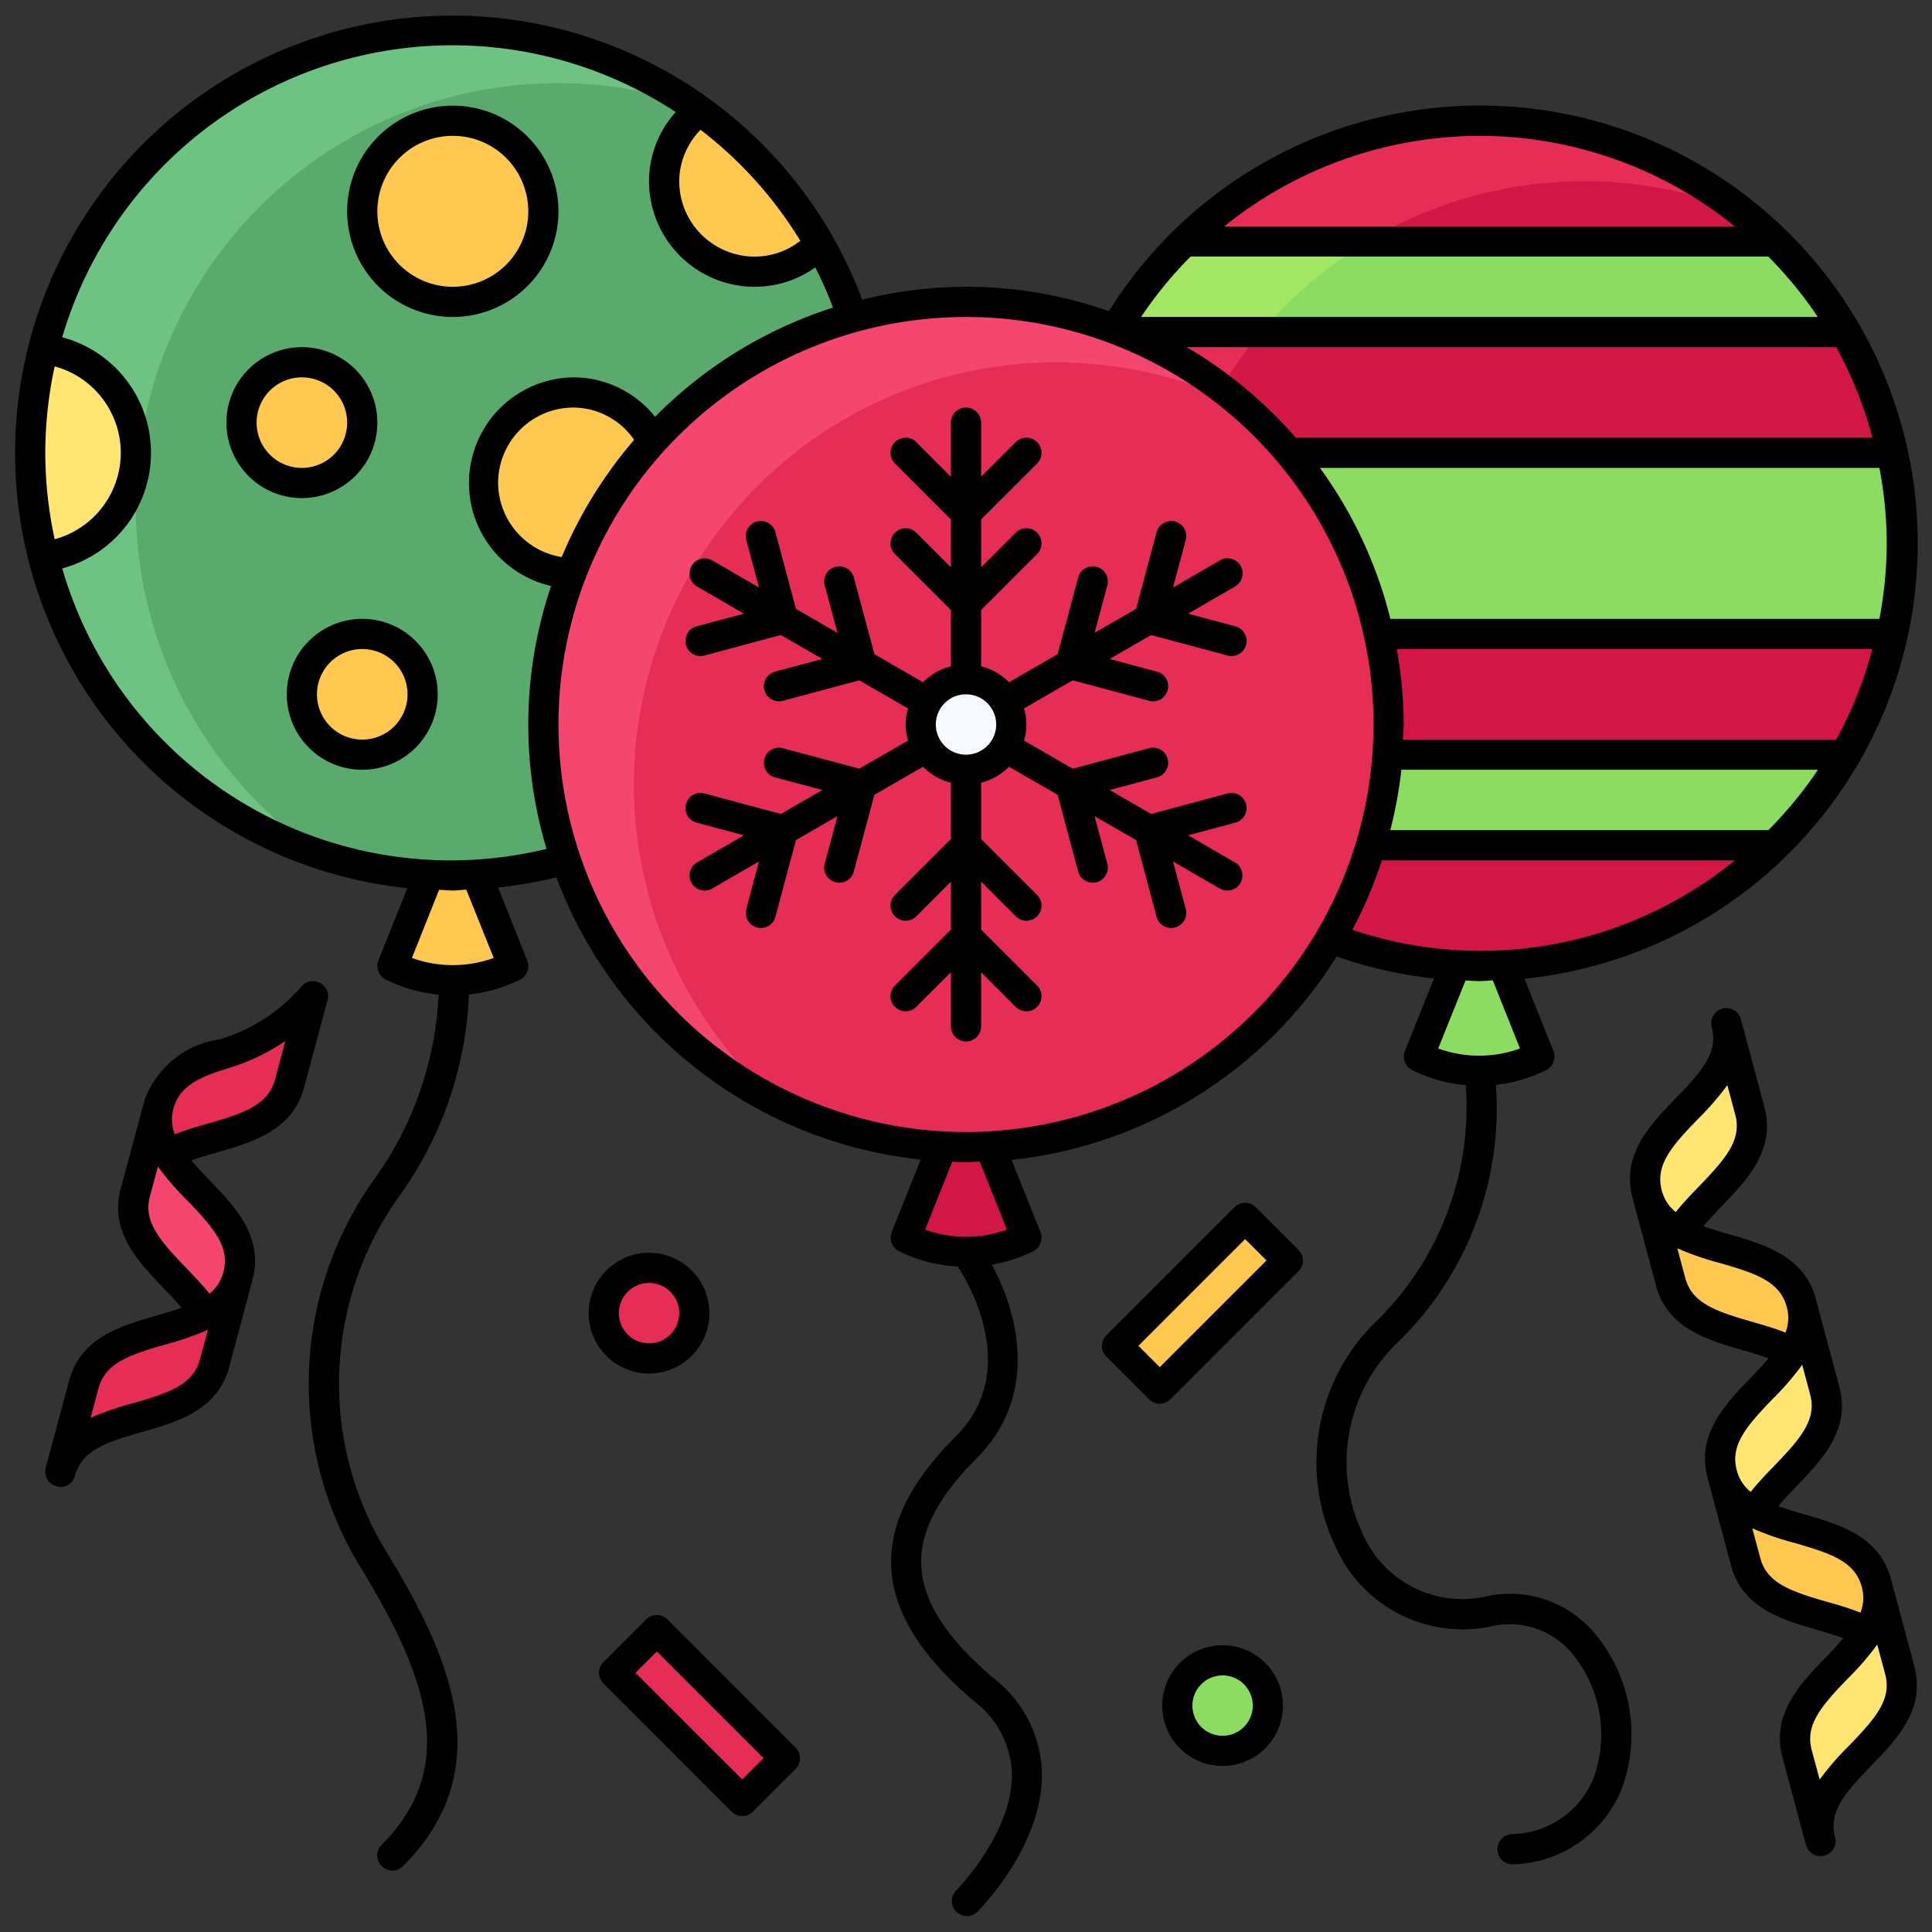 <svg xmlns="http://www.w3.org/2000/svg" id="Filled_Expand" height="512" viewBox="0 0 64 64" width="512" data-name="Filled Expand"><rect x="0" y="0" width="64" height="64" fill="#333333" stroke="none"/><path d="m51 35a4.469 4.469 0 0 1 -4 0l2-5z" fill="#8cdc61"></path><circle cx="49" cy="18" fill="#e62d55" r="14"></circle><path d="m63 18a13.961 13.961 0 0 0 -5.391-11.024 13.986 13.986 0 0 0 -13.718 24.048 13.978 13.978 0 0 0 19.109-13.024z" fill="#d21746"></path><path d="m35 18a14.049 14.049 0 0 0 .33 3h27.34a13.8 13.8 0 0 0 0-6h-27.34a14.049 14.049 0 0 0 -.33 3z" fill="#a3e664"></path><path d="m63 18a14.049 14.049 0 0 0 -.33-3h-23.234a13.931 13.931 0 0 0 -.936 5c0 .338.027.668.05 1h24.12a14.049 14.049 0 0 0 .33-3z" fill="#8cdc61"></path><path d="m36.888 11h24.224a14.048 14.048 0 0 0 -2.323-3h-19.578a14.048 14.048 0 0 0 -2.323 3z" fill="#a3e664"></path><path d="m61.112 11a14.048 14.048 0 0 0 -2.323-3h-13.473a14.037 14.037 0 0 0 -3.533 3z" fill="#8cdc61"></path><path d="m36.888 25a14.048 14.048 0 0 0 2.323 3h19.578a14.048 14.048 0 0 0 2.323-3z" fill="#a3e664"></path><path d="m41.02 28h17.769a14.048 14.048 0 0 0 2.323-3h-21.676a13.931 13.931 0 0 0 1.584 3z" fill="#8cdc61"></path><path d="m13 32a4.469 4.469 0 0 0 4 0l-2-5z" fill="#ffc850"></path><circle cx="15" cy="15" fill="#6ec382" r="14"></circle><path d="m29 15a13.98 13.98 0 0 0 -6.045-11.514 13.992 13.992 0 0 0 -12.41 24.778 13.979 13.979 0 0 0 18.455-13.264z" fill="#5aaa6e"></path><g fill="#ffc850"><circle cx="19" cy="16" r="3"></circle><path d="m27.158 8.077a14.045 14.045 0 0 0 -3.994-4.434 2.992 2.992 0 1 0 3.994 4.434z"></path><circle cx="15" cy="7" r="3"></circle><circle cx="10" cy="14" r="2"></circle><circle cx="12" cy="23" r="2"></circle></g><path d="m1.447 18.455a3.481 3.481 0 0 0 0-6.91 13.576 13.576 0 0 0 0 6.91z" fill="#ffe672"></path><path d="m34 41a4.469 4.469 0 0 1 -4 0l2-5z" fill="#d21746"></path><circle cx="32" cy="24" fill="#f4466e" r="14"></circle><path d="m46 24a13.958 13.958 0 0 0 -4.807-10.542 13.985 13.985 0 0 0 -15.386 23.084 13.977 13.977 0 0 0 20.193-12.542z" fill="#e62d55"></path><path d="m61.857 54.068c-.833 1.328-2.778 2.338-2.324 4.034l.777 2.898c-.621-2.316 3.243-3.351 2.622-5.668l-.775-2.893z" fill="#ffe672"></path><path d="m57.053 48.846.775 2.893c.455 1.7 2.646 1.6 4.031 2.333a1.974 1.974 0 0 0 .3-1.633c-.455-1.7-2.644-1.6-4.03-2.333z" fill="#ffc850"></path><path d="m59.674 43.171.775 2.893c.454 1.7-1.492 2.708-2.325 4.036a1.975 1.975 0 0 1 -1.074-1.265c-.454-1.7 1.491-2.707 2.324-4.035z" fill="#ffe672"></path><path d="m54.567 39.569.776 2.894c.454 1.7 2.645 1.6 4.031 2.333a1.975 1.975 0 0 0 .3-1.633c-.454-1.7-2.644-1.6-4.03-2.333z" fill="#ffc850"></path><path d="m57.965 36.8-.776-2.9c.62 2.316-3.243 3.351-2.623 5.667a1.977 1.977 0 0 0 1.075 1.265c.833-1.332 2.779-2.341 2.324-4.032z" fill="#ffe672"></path><path d="m38.828 40.172h2v6h-2z" fill="#ffc850" transform="matrix(-.707 -.707 .707 -.707 37.464 101.861)"></path><path d="m22.172 53.828h2v6h-2z" fill="#e62d55" transform="matrix(.707 -.707 .707 .707 -33.397 33.029)"></path><path d="m6.806 43.529c-1.385.733-3.575.636-4.03 2.332l-.776 2.898c.621-2.316 4.484-1.281 5.105-3.6l.775-2.894z" fill="#e62d55"></path><path d="m5.257 36.6-.776 2.9c-.454 1.7 1.492 2.707 2.325 4.036a1.977 1.977 0 0 0 1.074-1.268c.455-1.7-1.49-2.707-2.324-4.035z" fill="#f4466e"></path><path d="m10.364 33-.776 2.894c-.454 1.7-2.645 1.6-4.031 2.333a1.976 1.976 0 0 1 -.3-1.634c.274-1.022 1.178-1.393 2.156-1.686a6.2 6.2 0 0 0 2.951-1.907z" fill="#e62d55"></path><circle cx="21.5" cy="43.5" fill="#e62d55" r="1.5"></circle><circle cx="40.5" cy="56.5" fill="#8cdc61" r="1.5"></circle><circle cx="32" cy="24" fill="#f6f9ff" r="1.5"></circle><path d="m18.5 7a3.5 3.5 0 1 0 -3.5 3.5 3.5 3.5 0 0 0 3.5-3.5zm-3.5 2.5a2.5 2.5 0 1 1 2.5-2.5 2.5 2.5 0 0 1 -2.5 2.5z"></path><path d="m12.5 14a2.5 2.5 0 1 0 -2.5 2.5 2.5 2.5 0 0 0 2.5-2.5zm-4 0a1.5 1.5 0 1 1 1.5 1.5 1.5 1.5 0 0 1 -1.5-1.5z"></path><path d="m12 20.5a2.5 2.5 0 1 0 2.5 2.5 2.5 2.5 0 0 0 -2.5-2.5zm0 4a1.5 1.5 0 1 1 1.5-1.5 1.5 1.5 0 0 1 -1.5 1.5z"></path><path d="m62.64 52.309v-.007c-.387-1.425-1.719-1.809-2.9-2.146-.293-.084-.569-.17-.832-.263.181-.213.378-.426.59-.645.851-.882 1.815-1.881 1.432-3.313l-.776-2.894v-.008c-.383-1.431-1.719-1.815-2.9-2.153-.29-.084-.565-.169-.826-.261.18-.211.376-.422.586-.64.851-.881 1.816-1.881 1.432-3.314l-.776-2.9a.507.507 0 0 0 -.612-.354.5.5 0 0 0 -.354.612c.218.824-.3 1.439-1.188 2.354-.853.881-1.819 1.879-1.436 3.31l.776 2.894c.384 1.431 1.719 1.814 2.9 2.152.292.084.569.17.831.263-.181.212-.377.424-.588.642-.852.882-1.816 1.882-1.433 3.314v.007l.775 2.894c.384 1.432 1.719 1.815 2.9 2.152.289.084.563.168.823.26-.179.21-.374.42-.583.637-.851.882-1.816 1.882-1.433 3.314l.777 2.9a.5.5 0 0 0 .482.37.527.527 0 0 0 .13-.017.5.5 0 0 0 .353-.613c-.219-.824.3-1.439 1.188-2.354.853-.881 1.819-1.879 1.435-3.312zm-7.591-12.873c-.221-.825.3-1.441 1.188-2.357a9.182 9.182 0 0 0 .983-1.133l.262.979c.222.826-.3 1.442-1.186 2.36-.268.278-.543.563-.784.866a1.339 1.339 0 0 1 -.463-.715zm2.984 4.348c-1.226-.351-1.986-.625-2.207-1.451l-.264-.983a9.313 9.313 0 0 0 1.418.491c1.227.351 1.987.625 2.208 1.451a1.34 1.34 0 0 1 -.042.852c-.36-.144-.741-.253-1.113-.36zm-.5 4.921c-.221-.826.3-1.442 1.187-2.36a9.335 9.335 0 0 0 .98-1.135l.264.984c.221.826-.3 1.443-1.186 2.36-.269.278-.544.563-.784.867a1.338 1.338 0 0 1 -.461-.716zm2.986 4.356c-1.227-.352-1.987-.625-2.208-1.451l-.264-.984a9.325 9.325 0 0 0 1.419.491c1.226.352 1.987.625 2.208 1.452a1.344 1.344 0 0 1 -.043.851 11.429 11.429 0 0 0 -1.112-.359zm.743 4.757a9.35 9.35 0 0 0 -.984 1.133l-.262-.977c-.221-.828.3-1.444 1.187-2.362a9.174 9.174 0 0 0 .983-1.134l.263.984c.221.824-.301 1.438-1.187 2.356z"></path><path d="m41.6 39.989a.5.5 0 0 0 -.707 0l-4.243 4.243a.5.5 0 0 0 0 .707l1.415 1.414a.5.5 0 0 0 .707 0l4.242-4.243a.5.5 0 0 0 0-.707zm-3.182 5.3-.707-.707 3.536-3.536.707.708z"></path><path d="m22.111 53.646a.5.5 0 0 0 -.707 0l-1.414 1.414a.5.5 0 0 0 0 .708l4.242 4.243a.5.5 0 0 0 .708 0l1.414-1.411a.5.5 0 0 0 0-.707zm2.475 5.3-3.536-3.532.707-.707 3.536 3.535z"></path><path d="m10.6 32.558a.5.5 0 0 0 -.613.118 5.7 5.7 0 0 1 -2.711 1.752 3.122 3.122 0 0 0 -2.495 2.036v.007l-.781 2.897c-.385 1.432.58 2.432 1.431 3.314.209.216.4.427.583.637-.26.092-.534.177-.824.26-1.178.338-2.513.721-2.9 2.152l-.774 2.893a.5.5 0 0 0 .354.613.526.526 0 0 0 .13.022.5.5 0 0 0 .483-.37c.221-.825.981-1.1 2.207-1.448 1.179-.336 2.515-.717 2.9-2.149l.772-2.892c.384-1.431-.581-2.431-1.432-3.313-.212-.219-.409-.432-.59-.645.263-.093.54-.179.833-.263 1.178-.338 2.513-.721 2.9-2.153l.776-2.893a.5.5 0 0 0 -.249-.575zm-3.978 12.474c-.221.825-.981 1.1-2.206 1.447a9.337 9.337 0 0 0 -1.416.49l.262-.978c.221-.826.982-1.1 2.207-1.451a9.27 9.27 0 0 0 1.42-.492zm.778-2.893a1.334 1.334 0 0 1 -.462.715c-.241-.3-.516-.588-.785-.867-.885-.917-1.407-1.534-1.186-2.359l.264-.984a9.174 9.174 0 0 0 .983 1.134c.886.922 1.405 1.535 1.186 2.361zm1.708-6.375c-.221.826-.981 1.1-2.207 1.451-.372.106-.752.216-1.113.359a1.337 1.337 0 0 1 -.042-.851c.193-.72.812-1.036 1.817-1.338a6.83 6.83 0 0 0 1.887-.9z"></path><path d="m21.5 45.5a2 2 0 1 0 -2-2 2 2 0 0 0 2 2zm0-3a1 1 0 1 1 -1 1 1 1 0 0 1 1-1z"></path><path d="m40.5 54.5a2 2 0 1 0 2 2 2 2 0 0 0 -2-2zm0 3a1 1 0 1 1 1-1 1 1 0 0 1 -1 1z"></path><path d="m49.213 52.885a3.586 3.586 0 0 1 -4.011-1.95 5.516 5.516 0 0 1 1.152-6.519 10.8 10.8 0 0 0 3.2-8.478 4.928 4.928 0 0 0 1.665-.491.5.5 0 0 0 .24-.633l-.957-2.393a14.5 14.5 0 1 0 -13.769-22.112 14.137 14.137 0 0 0 -8.17-.38 14.491 14.491 0 1 0 -15.07 19.492l-.957 2.393a.5.5 0 0 0 .24.633 4.957 4.957 0 0 0 1.755.5 11.4 11.4 0 0 1 -2.231 6.253 11.658 11.658 0 0 0 -.325 12.773c2.231 3.655 3.2 6.608.668 9.137a.5.5 0 1 0 .708.707c3.167-3.167 1.621-6.854-.523-10.366a10.679 10.679 0 0 1 .306-11.7 12.291 12.291 0 0 0 2.4-6.808 4.928 4.928 0 0 0 1.691-.492.5.5 0 0 0 .24-.633l-.965-2.418a15.11 15.11 0 0 0 1.932-.335 14.524 14.524 0 0 0 12.068 9.348l-.96 2.4a.5.5 0 0 0 .24.633 4.942 4.942 0 0 0 1.947.507c.48.747 2.029 3.537-.077 5.643-1.49 1.491-2.187 2.895-2.128 4.3.063 1.491.966 2.955 2.764 4.473a3.143 3.143 0 0 1 1.232 2.3c.082 2.017-1.847 3.959-1.866 3.979a.5.5 0 0 0 .7.709c.092-.091 2.258-2.264 2.161-4.723a4.1 4.1 0 0 0 -1.586-3.03c-1.572-1.329-2.36-2.556-2.41-3.752-.046-1.1.555-2.264 1.837-3.546 2.065-2.065 1.385-4.789.5-6.415a4.9 4.9 0 0 0 1.374-.442.5.5 0 0 0 .24-.633l-.957-2.393a14.5 14.5 0 0 0 10.768-6.739 14.479 14.479 0 0 0 3.222.73l-.961 2.4a.5.5 0 0 0 .24.633 4.937 4.937 0 0 0 1.776.5 9.933 9.933 0 0 1 -2.906 7.765 6.51 6.51 0 0 0 -1.325 7.7 4.6 4.6 0 0 0 5.091 2.458 2.693 2.693 0 0 1 2.724.98 4.219 4.219 0 0 1 .637 4.082 2.979 2.979 0 0 1 -2.694 1.825.5.5 0 0 0 .046 1h.046a4 4 0 0 0 3.525-2.444 5.2 5.2 0 0 0 -.787-5.1 3.66 3.66 0 0 0 -3.7-1.328zm9.366-25.385h-12.524a14.362 14.362 0 0 0 .367-2h13.8a13.625 13.625 0 0 1 -1.643 2zm2.247-3h-14.351c0-.167.025-.331.025-.5a14.509 14.509 0 0 0 -.231-2.5h15.754a13.369 13.369 0 0 1 -1.197 3zm1.674-6.5a13.463 13.463 0 0 1 -.242 2.5h-16.2a14.435 14.435 0 0 0 -2.333-5h18.533a13.463 13.463 0 0 1 .242 2.5zm-13.5-13.5a13.429 13.429 0 0 1 8.467 3h-16.913a13.506 13.506 0 0 1 8.446-3zm-9.562 4h19.141a13.625 13.625 0 0 1 1.638 2h-22.417a13.455 13.455 0 0 1 1.638-2zm21.388 3a13.369 13.369 0 0 1 1.2 3h-19.1a14.572 14.572 0 0 0 -3.616-3zm-37.619-7.2a13.468 13.468 0 0 1 3.305 3.677 2.456 2.456 0 0 1 -1.512.523 2.5 2.5 0 0 1 -2.5-2.5 2.451 2.451 0 0 1 .707-1.7zm-21.707 10.7a13.509 13.509 0 0 1 .312-2.863 2.967 2.967 0 0 1 0 5.726 13.509 13.509 0 0 1 -.312-2.863zm14.855 16.733a3.98 3.98 0 0 1 -2.71 0l.9-2.256c.151 0 .3.023.452.023s.3-.024.45-.029zm1.75-3.613a13.4 13.4 0 0 1 -16.044-9.292 3.962 3.962 0 0 0 0-7.656 13.474 13.474 0 0 1 20.322-7.461 3.441 3.441 0 0 0 -.883 2.289 3.5 3.5 0 0 0 3.5 3.5 3.453 3.453 0 0 0 2.008-.642 13.457 13.457 0 0 1 .585 1.332 14.512 14.512 0 0 0 -5.893 3.617 3.467 3.467 0 0 0 -2.7-1.307 3.5 3.5 0 0 0 -.744 6.912 14.314 14.314 0 0 0 -.151 8.708zm-1.605-12.12a2.5 2.5 0 0 1 2.5-2.5 2.464 2.464 0 0 1 2.007 1.071 14.521 14.521 0 0 0 -2.4 3.882 2.507 2.507 0 0 1 -2.107-2.453zm16.855 24.733a3.98 3.98 0 0 1 -2.71 0l.9-2.251c.151.005.3.018.454.018s.3-.018.452-.023zm-1.355-3.233a13.5 13.5 0 1 1 13.5-13.5 13.515 13.515 0 0 1 -13.5 13.5zm13.776-9h11.691a13.306 13.306 0 0 1 -12.667 2.3 14.38 14.38 0 0 0 .976-2.3zm2.771 3.979c.151.005.3.021.453.021s.3-.018.452-.023l.9 2.256a3.98 3.98 0 0 1 -2.71 0z"></path><path d="m40.665 21.715a.5.5 0 0 0 .259-.966l-1.567-.42 1.553-.9a.5.5 0 1 0 -.5-.866l-1.553.9.42-1.566a.5.5 0 1 0 -.966-.258l-.678 2.531-1.374.793.42-1.566a.5.5 0 1 0 -.966-.258l-.678 2.531-1.61.93a2 2 0 0 0 -.925-.529v-1.864l1.854-1.853a.5.5 0 0 0 -.708-.708l-1.146 1.147v-1.586l1.854-1.853a.5.5 0 0 0 -.708-.708l-1.146 1.147v-1.793a.5.5 0 0 0 -1 0v1.793l-1.146-1.147a.5.5 0 0 0 -.708.708l1.854 1.853v1.586l-1.146-1.147a.5.5 0 0 0 -.708.708l1.854 1.853v1.864a2 2 0 0 0 -.925.529l-1.61-.93-.678-2.531a.5.5 0 1 0 -.966.258l.42 1.566-1.374-.793-.678-2.531a.5.5 0 1 0 -.966.258l.42 1.566-1.553-.9a.5.5 0 0 0 -.5.866l1.553.9-1.567.42a.5.5 0 0 0 .259.966l2.532-.679 1.374.793-1.567.42a.5.5 0 0 0 .259.966l2.532-.679 1.616.933a1.781 1.781 0 0 0 0 1.062l-1.616.932-2.532-.678a.5.5 0 0 0 -.259.966l1.567.419-1.374.793-2.532-.678a.5.5 0 0 0 -.259.966l1.567.419-1.553.9a.5.5 0 0 0 .5.866l1.553-.9-.42 1.567a.5.5 0 1 0 .966.258l.678-2.532 1.374-.793-.42 1.567a.5.5 0 1 0 .966.258l.678-2.532 1.61-.929a2 2 0 0 0 .925.529v1.864l-1.854 1.853a.5.5 0 0 0 .708.708l1.146-1.147v1.586l-1.854 1.853a.5.5 0 0 0 .708.708l1.146-1.147v1.793a.5.5 0 0 0 1 0v-1.793l1.146 1.147a.5.5 0 0 0 .708-.708l-1.854-1.853v-1.586l1.146 1.147a.5.5 0 0 0 .708-.708l-1.854-1.853v-1.864a2 2 0 0 0 .925-.529l1.61.929.678 2.532a.5.5 0 1 0 .966-.258l-.42-1.567 1.374.793.678 2.532a.5.5 0 1 0 .966-.258l-.42-1.567 1.553.9a.5.5 0 0 0 .5-.866l-1.553-.9 1.567-.419a.5.5 0 0 0 -.259-.966l-2.532.678-1.374-.793 1.567-.419a.5.5 0 0 0 -.259-.966l-2.532.678-1.616-.932a1.781 1.781 0 0 0 0-1.062l1.616-.933 2.532.679a.5.5 0 0 0 .259-.966l-1.567-.42 1.374-.793zm-8.665 3.285a1 1 0 1 1 1-1 1 1 0 0 1 -1 1z"></path></svg>